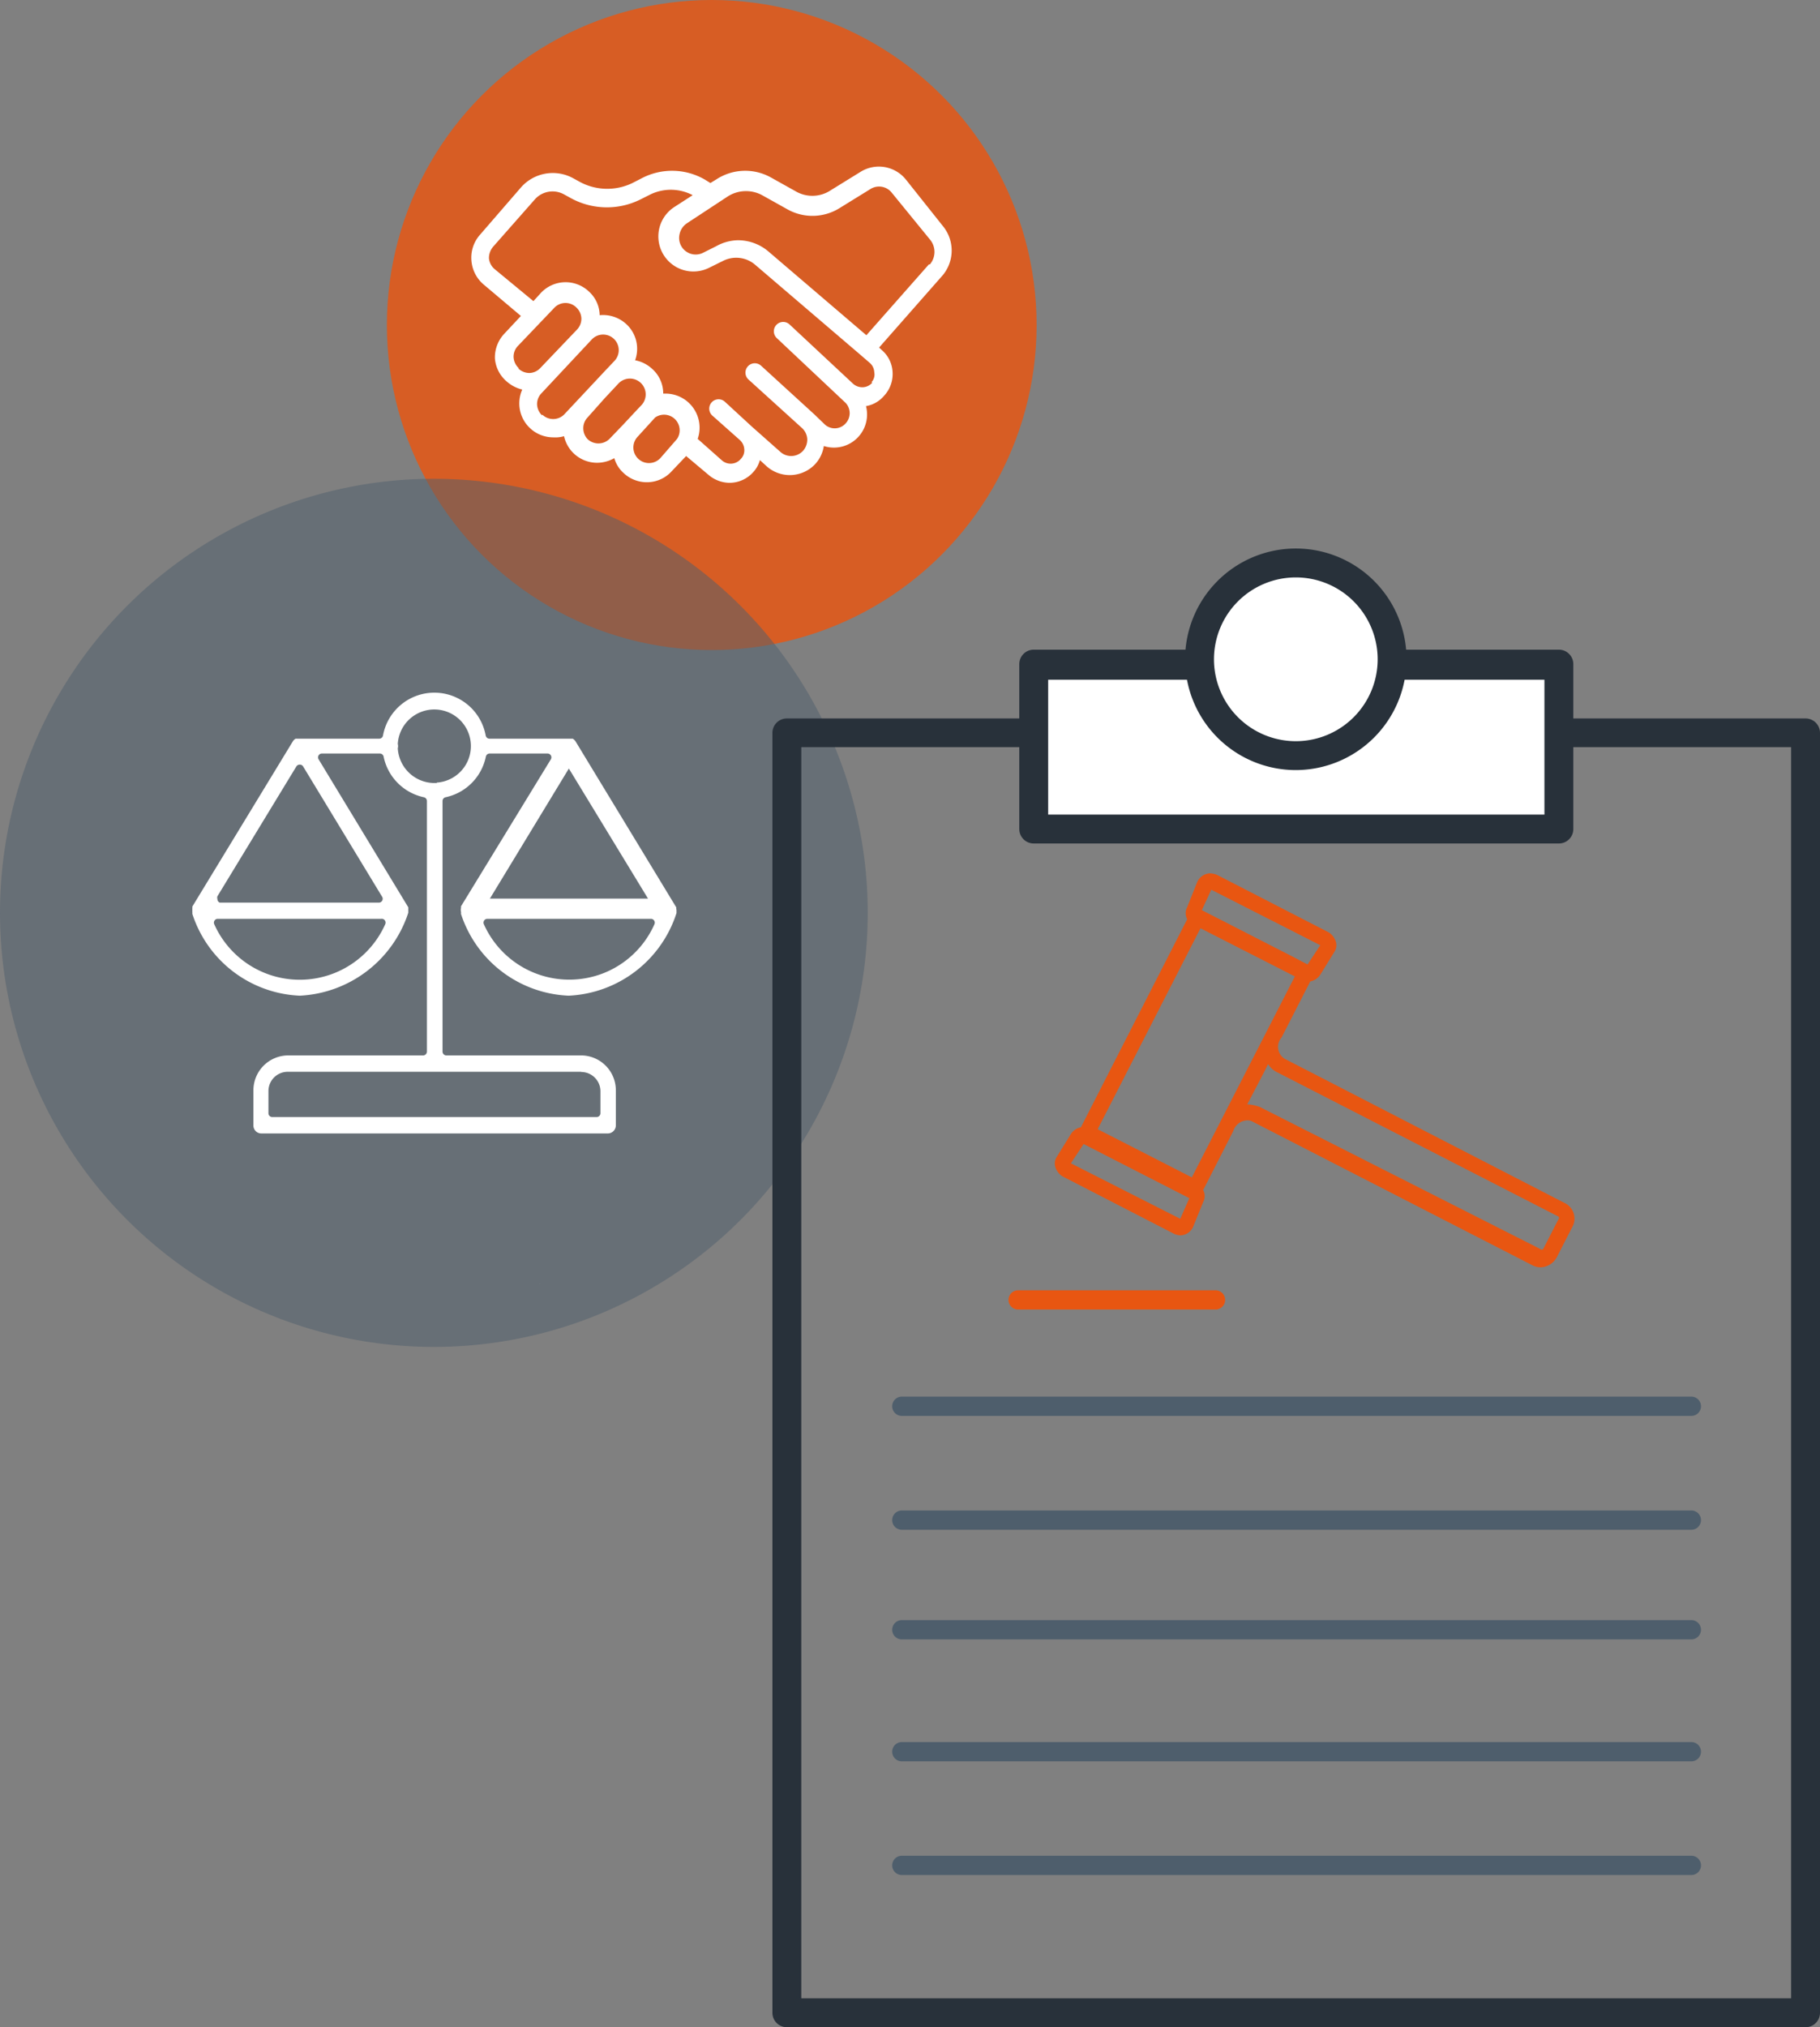 <svg id="Calque_1_-_copie" data-name="Calque 1 - copie" xmlns="http://www.w3.org/2000/svg" viewBox="0 0 94.51 105.22"><rect x="0" y="0" width="94.51" height="105.22" fill="#808080" stroke="none"/><defs><style>.cls-1{opacity:0.83;}.cls-1,.cls-7{isolation:isolate;}.cls-2{fill:#e85611;}.cls-3{fill:#4e5e6c;}.cls-4{fill:#fff;}.cls-5{opacity:0.51;}.cls-6{fill:#28313a;}</style></defs><title>fondements-legaux</title><g class="cls-1"><circle class="cls-2" cx="36.96" cy="16.87" r="16.87"/></g><path class="cls-3" d="M100.54,83.71h-41a0.5,0.5,0,0,1,0-1h41A0.5,0.5,0,0,1,100.54,83.71Z" transform="translate(-12.71 -10.22)"/><path class="cls-3" d="M100.54,89.62h-41a0.5,0.5,0,0,1,0-1h41A0.5,0.5,0,1,1,100.54,89.62Z" transform="translate(-12.71 -10.22)"/><path class="cls-3" d="M100.54,95.31h-41a0.5,0.5,0,0,1,0-1h41A0.5,0.5,0,1,1,100.54,95.31Z" transform="translate(-12.71 -10.22)"/><path class="cls-3" d="M100.54,101.64h-41a0.5,0.5,0,1,1,0-1h41A0.5,0.5,0,0,1,100.54,101.64Z" transform="translate(-12.71 -10.22)"/><path class="cls-3" d="M100.54,107.54h-41a0.5,0.5,0,0,1,0-1h41A0.5,0.5,0,0,1,100.54,107.54Z" transform="translate(-12.71 -10.22)"/><path class="cls-4" d="M61.71,22l-1.95-2.45a1.8,1.8,0,0,0-2.38-.4h0l-1.62,1a1.72,1.72,0,0,1-1.73,0l-1.29-.72a2.74,2.74,0,0,0-2.83.1l-0.31.19-0.29-.18A3.4,3.4,0,0,0,46,19.49l-0.45.23a3,3,0,0,1-2.75-.07l-0.31-.17a2.2,2.2,0,0,0-2.72.46L37.64,22.4a1.79,1.79,0,0,0-.45,1.34A1.81,1.81,0,0,0,37.84,25l1.92,1.62-0.87.93a1.79,1.79,0,0,0-.48,1.27A1.74,1.74,0,0,0,39,30h0a1.89,1.89,0,0,0,.83.44,1.76,1.76,0,0,0,.4,2h0a1.76,1.76,0,0,0,1.2.48A1.63,1.63,0,0,0,42,32.86a1.77,1.77,0,0,0,.51.9h0a1.76,1.76,0,0,0,1.2.48,1.82,1.82,0,0,0,.9-0.24,1.64,1.64,0,0,0,.48.77h0a1.76,1.76,0,0,0,1.2.48,1.73,1.73,0,0,0,1.29-.56l0.76-.8,1.19,1a1.7,1.7,0,0,0,1.06.39,1.65,1.65,0,0,0,1.23-.55,1.49,1.49,0,0,0,.35-0.63l0.36,0.33a1.81,1.81,0,0,0,2.51-.12,1.78,1.78,0,0,0,.45-0.94,1.72,1.72,0,0,0,2.19-2.07,1.59,1.59,0,0,0,.95-0.55,1.65,1.65,0,0,0,.43-1.22,1.61,1.61,0,0,0-.57-1.15l-0.13-.12,3.23-3.67A2,2,0,0,0,61.71,22ZM39.64,29.32a0.83,0.83,0,0,1-.26-0.56,0.8,0.8,0,0,1,.22-0.58l1.91-2a0.8,0.8,0,0,1,1.13,0h0a0.83,0.83,0,0,1,.26.56,0.82,0.82,0,0,1-.22.58l-1.91,2a0.81,0.81,0,0,1-.56.26,0.84,0.84,0,0,1-.57-0.22h0Zm1.22,2.46a0.83,0.83,0,0,1-.26-0.56,0.8,0.8,0,0,1,.22-0.58l2.62-2.8a0.81,0.81,0,0,1,1.18,1.11l-0.54.57h0l-0.73.78L42,31.74a0.81,0.81,0,0,1-1.13,0h0ZM43.21,33A0.83,0.83,0,0,1,43,32.47a0.8,0.8,0,0,1,.22-0.58l0.89-1,0.73-.78A0.81,0.81,0,0,1,46,31.27l-0.21.22-0.71.76h0L44.36,33a0.82,0.82,0,0,1-1.15,0h0ZM47,34a0.81,0.81,0,0,1-1.18-1.11l0.91-1h0A0.81,0.81,0,0,1,47.87,33Zm11-3.91a0.69,0.69,0,0,1-.49.23A0.72,0.72,0,0,1,57,30.13l-3.29-3.07a0.48,0.48,0,1,0-.66.71l3.57,3.36a0.78,0.78,0,0,1,0,1.07,0.76,0.76,0,0,1-1.07.06h0L55,31.73h0L52.23,29.2a0.48,0.48,0,1,0-.65.72h0l2.78,2.52a0.84,0.84,0,0,1,.27.57,0.88,0.88,0,0,1-.22.61,0.84,0.84,0,0,1-1.17.06l-1.49-1.32h0l-1.4-1.29a0.48,0.48,0,1,0-.65.72l1.43,1.27a0.71,0.71,0,0,1,.23.48,0.64,0.64,0,0,1-.18.5,0.69,0.69,0,0,1-1,.06L48.94,33a1.77,1.77,0,0,0-1.73-2.35H47.15a1.7,1.7,0,0,0-.57-1.28,1.78,1.78,0,0,0-.89-0.45,1.74,1.74,0,0,0-.46-1.88,1.78,1.78,0,0,0-1.38-.46h0a1.69,1.69,0,0,0-.56-1.23,1.76,1.76,0,0,0-2.49.07h0l-0.39.43-2-1.65a0.84,0.84,0,0,1-.31-0.58A0.92,0.92,0,0,1,38.34,23l2.17-2.46A1.23,1.23,0,0,1,42,20.31l0.31,0.17a3.9,3.9,0,0,0,3.64.1l0.46-.23a2.44,2.44,0,0,1,2.27,0l-0.93.6a1.82,1.82,0,0,0,1.8,3.16l0.71-.35a1.51,1.51,0,0,1,1.65.19l5.45,4.66h0l0.51,0.44a0.68,0.68,0,0,1,.24.49,0.58,0.58,0,0,1-.14.51h0Zm2.94-6.14L57.7,27.62l-5.09-4.35a2.44,2.44,0,0,0-1.6-.58A2.4,2.4,0,0,0,49.9,23l-0.7.35A0.86,0.86,0,0,1,48,22.37a0.9,0.9,0,0,1,.38-0.56l2.1-1.38a1.76,1.76,0,0,1,1.84-.06l1.29,0.72a2.66,2.66,0,0,0,2.7-.07l1.62-1A0.84,0.84,0,0,1,59,20.2l2,2.45a1,1,0,0,1,0,1.29h0Z" transform="translate(-12.71 -10.22)"/><path class="cls-4" d="M92.58,48.26V52.2H67.46V45.26h7.69a5.12,5.12,0,0,0,10,0h7.41v3Z" transform="translate(-12.71 -10.22)"/><g class="cls-5"><circle class="cls-3" cx="22.53" cy="47.38" r="22.53"/></g><polygon class="cls-4" points="28.02 66.62 28.01 66.62 28.02 66.63 28.02 66.62"/><path class="cls-4" d="M47.83,57.32l-5.22-8.6a0.44,0.44,0,0,0-.16-0.16l-0.1,0H38.13a0.2,0.2,0,0,1-.2-0.17,2.71,2.71,0,0,0-5.33,0,0.2,0.2,0,0,1-.2.17H28.13l-0.07,0a0.41,0.41,0,0,0-.15.15l-5.21,8.56,0,0.08a0.44,0.44,0,0,0,0,.11,0.52,0.52,0,0,0,0,.11s0,0.08,0,.09v0a6.14,6.14,0,0,0,5.58,4.24,6.25,6.25,0,0,0,5.63-4.3,0.64,0.64,0,0,0,0-.09,0.66,0.66,0,0,0,0-.1,0.48,0.48,0,0,0,0-.1l-4.65-7.67a0.2,0.2,0,0,1,.17-0.31h3a0.2,0.2,0,0,1,.2.16,2.71,2.71,0,0,0,2.09,2.11,0.2,0.2,0,0,1,.16.2v13a0.2,0.2,0,0,1-.2.2h-7a1.81,1.81,0,0,0-1.81,1.82v1.81a0.41,0.41,0,0,0,.41.42H44.28a0.42,0.42,0,0,0,.41-0.41V66.84A1.81,1.81,0,0,0,42.89,65h-7a0.2,0.2,0,0,1-.2-0.2v-13a0.2,0.2,0,0,1,.16-0.2,2.71,2.71,0,0,0,2.09-2.11,0.2,0.2,0,0,1,.2-0.16h3a0.2,0.2,0,0,1,.17.31l-4.66,7.62,0,0.08a0.43,0.43,0,0,0,0,.21,0.21,0.21,0,0,1,0,.06v0.05a6.15,6.15,0,0,0,5.59,4.24,6.18,6.18,0,0,0,5.6-4.29l0-.17v0A0.21,0.21,0,0,1,47.83,57.32Zm-15.12.88a4.86,4.86,0,0,1-8.87,0A0.2,0.2,0,0,1,24,57.91h8.5A0.2,0.2,0,0,1,32.71,58.2Zm-0.16-1.44a0.2,0.2,0,0,1-.17.31H24.12A0.2,0.2,0,0,1,24,56.88a0.22,0.22,0,0,1,0-.14L28.1,50a0.21,0.21,0,0,1,.35,0Zm10.34,9.1a1,1,0,0,1,1,1V68a0.2,0.2,0,0,1-.2.2H26.85a0.2,0.2,0,0,1-.2-0.2V66.85a1,1,0,0,1,1-1H42.89Zm-7.5-15H35.2a1.91,1.91,0,0,1-1.83-1.75,0.2,0.2,0,0,1,0-.07,0.38,0.38,0,0,0,0-.19,0.2,0.2,0,0,1,0-.07A1.9,1.9,0,1,1,35.39,50.84Zm2.76,6,4.1-6.75,4.11,6.75H38.15ZM44,60.75a4.86,4.86,0,0,1-6.16-2.55A0.2,0.2,0,0,1,38,57.91h8.5a0.2,0.2,0,0,1,.19.29A4.83,4.83,0,0,1,44,60.75Z" transform="translate(-12.71 -10.22)"/><path class="cls-6" d="M106.47,115.44H53.57a0.75,0.75,0,0,1-.75-0.75V48.26a0.75,0.75,0,0,1,.75-0.75h52.9a0.75,0.75,0,0,1,.75.75v66.43A0.75,0.75,0,0,1,106.47,115.44Zm-52.15-1.5h51.4V49H54.32v64.93Z" transform="translate(-12.71 -10.22)"/><rect class="cls-4" x="53.68" y="34.47" width="27.27" height="8.54"/><path class="cls-6" d="M93.66,54H66.39a0.75,0.75,0,0,1-.75-0.75V44.69a0.75,0.75,0,0,1,.75-0.75H93.66a0.75,0.75,0,0,1,.75.75v8.54A0.75,0.75,0,0,1,93.66,54Zm-26.52-1.5H92.91v-7H67.14v7Z" transform="translate(-12.71 -10.22)"/><circle class="cls-4" cx="67.31" cy="34.22" r="5"/><path class="cls-6" d="M80,50.19a5.75,5.75,0,1,1,5.75-5.75A5.76,5.76,0,0,1,80,50.19Zm0-10a4.25,4.25,0,1,0,4.25,4.25A4.25,4.25,0,0,0,80,40.19Z" transform="translate(-12.71 -10.22)"/><path class="cls-2" d="M93.94,72.65L79.43,65.18a0.73,0.73,0,0,1-.17-1.11l1.49-2.91a0.8,0.8,0,0,0,.52-0.35L82,59.63a0.64,0.64,0,0,0,.07-0.56,0.91,0.91,0,0,0-.35-0.45l-5.83-3a1.23,1.23,0,0,0-.35-0.07,0.76,0.76,0,0,0-.66.45L74.36,57.3a0.66,0.66,0,0,0,0,.63l-5.52,10.8a0.79,0.79,0,0,0-.52.35l-0.73,1.18a0.64,0.64,0,0,0-.07.56,0.9,0.9,0,0,0,.35.45l5.83,3a1,1,0,0,0,.31.07h0a0.75,0.75,0,0,0,.66-0.45l0.52-1.28a0.66,0.66,0,0,0,0-.62l1.56-3.06a0.79,0.79,0,0,1,.73-0.56,0.52,0.52,0,0,1,.28.07h0l14.54,7.46a0.93,0.93,0,0,0,.42.1,1,1,0,0,0,.83-0.52l0.8-1.56A0.9,0.9,0,0,0,93.94,72.65ZM75.61,56.4l5.66,2.88-0.66,1-0.8-.42-4.69-2.4Zm-0.56,2,4.9,2.5L74.6,71.33l-4.89-2.5ZM74,73.48L68.32,70.6l0.66-1,5.49,2.81Zm19.65,0-0.8,1.56a0.11,0.11,0,0,1-.17,0L78.14,67.68a2.09,2.09,0,0,0-.66-0.14h0l0.87-1.67,0.21-.42a1.16,1.16,0,0,0,.52.45l14.55,7.46A0.09,0.09,0,0,1,93.63,73.51Z" transform="translate(-12.71 -10.22)"/><g class="cls-7"><path class="cls-2" d="M75.83,78.19H65.58a0.5,0.5,0,0,1,0-1H75.83A0.5,0.5,0,0,1,75.83,78.19Z" transform="translate(-12.71 -10.22)"/></g></svg>